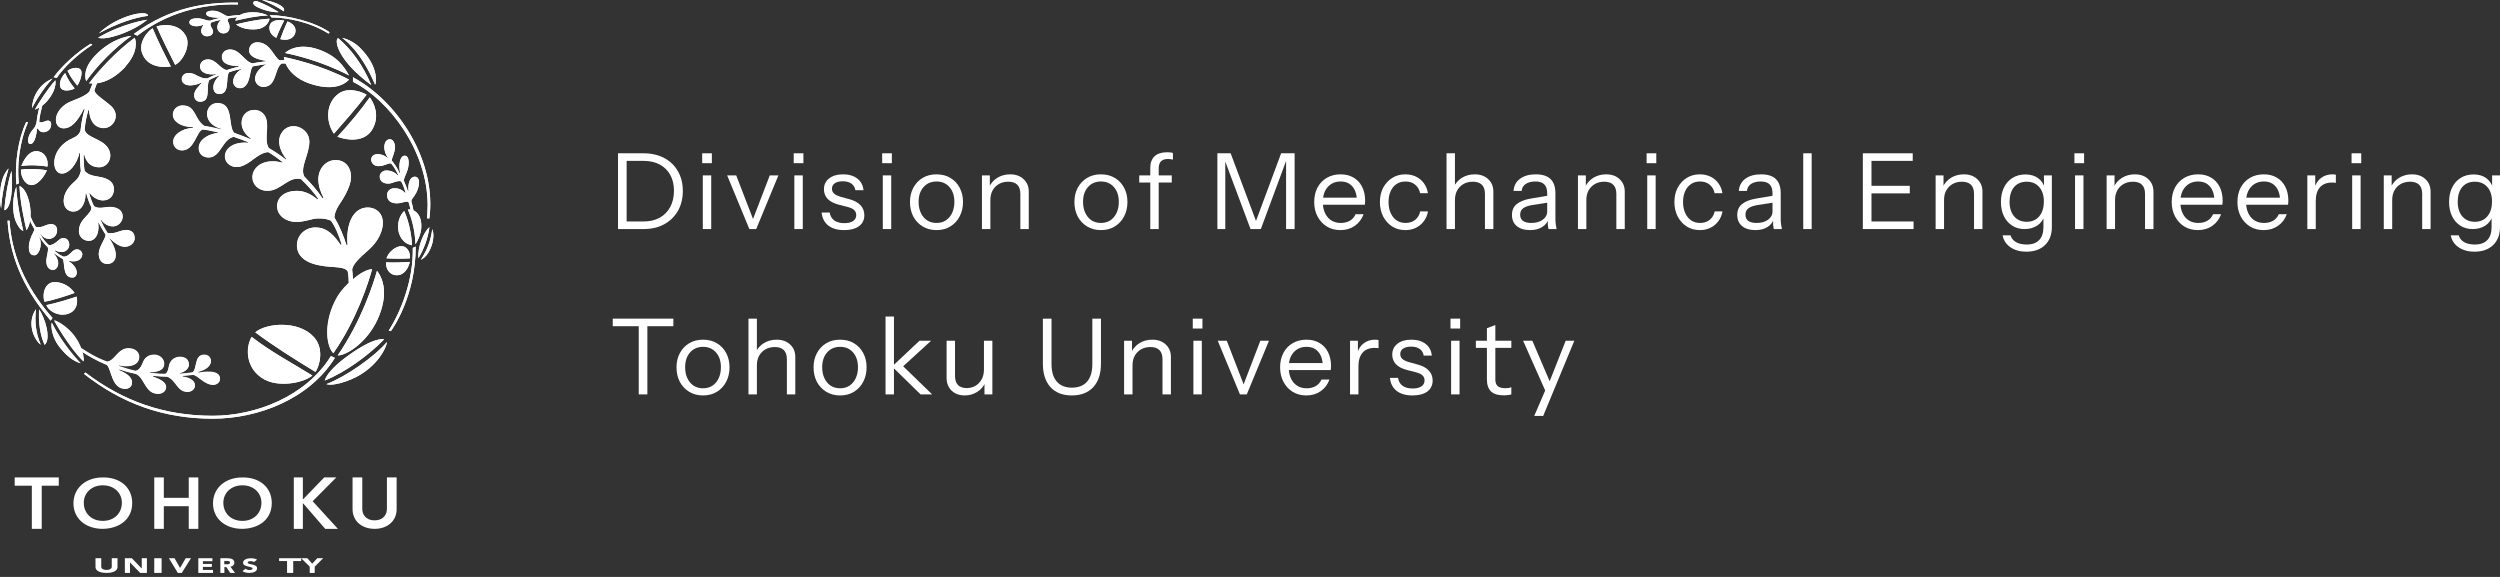 <svg width="312" height="72" viewBox="0 0 312 72" fill="none" xmlns="http://www.w3.org/2000/svg">
<rect x="0" y="0" width="312" height="72" fill="#333333" stroke="none"/>
<path d="M46.816 10.568C46.986 10.22 47.229 8.205 44.86 5.902C44.131 5.194 43.134 4.786 42.697 4.738C42.721 4.738 44.981 6.189 46.816 10.579M47.12 39.847C48.42 36.98 47.958 34.965 47.047 33.79C46.621 35.313 45.115 40.051 42.15 44.345C43.317 44.345 45.844 42.654 47.132 39.835L47.12 39.847ZM35.881 2.675C35.529 3.419 35.249 4.138 34.982 4.882C35.443 5.002 36.343 5.086 36.756 4.342C37.011 3.85 36.962 3.083 35.881 2.675ZM46.33 10.616C45.285 8.097 43.803 6.129 42.199 4.762C41.713 4.93 41.98 7.413 46.33 10.616ZM33.706 3.059C33.524 3.455 33.584 4.294 34.484 4.714C34.751 4.006 35.152 3.143 35.468 2.567C35.358 2.543 34.083 2.279 33.706 3.059ZM35.577 6.609C36.464 6.801 39.939 7.521 43.56 9.416C42.721 7.929 41.846 7.125 40.595 6.525C37.193 4.918 35.565 6.609 35.565 6.609H35.577ZM17.133 4.45C20.718 1.667 25.104 0.432 29.697 0.552V0.324C25.711 0.276 21.289 0.852 16.696 4.234L17.133 4.45ZM15.627 8.312C17.194 6.645 17.036 5.122 16.805 4.714C14.582 6.345 12.346 8.732 11.119 10.4C11.265 10.412 11.423 10.412 11.569 10.412C11.435 10.711 11.289 11.083 11.155 11.443C10.645 11.983 9.77 12.295 8.835 12.667C7.474 13.218 6.696 14.538 7.073 15.45C7.207 15.785 7.523 16.013 7.96 16.013C8.738 16.013 9.564 15.414 10.487 13.542L10.585 13.566C10.329 14.538 10.171 15.09 10.05 16.325C9.88 16.757 9.625 16.985 9.126 17.213C6.368 18.388 6.368 21.231 7.462 21.603C8.507 21.915 9.685 20.391 9.916 19.048H9.989C9.989 19.96 9.989 20.331 10.098 21.327C9.892 22.023 9.819 22.203 9.102 22.85C8.446 23.438 7.948 24.242 7.948 25.046C7.948 25.945 8.519 26.389 9.163 26.389C9.892 26.389 10.657 25.705 10.694 24.134L10.767 24.11C10.937 24.734 11.155 25.357 11.399 25.849C11.496 26.749 9.855 27.229 9.855 28.836C9.855 29.508 10.39 30.047 11.119 30.047C11.812 30.047 12.443 29.316 12.273 27.816L12.334 27.756C12.565 28.272 12.942 28.872 13.197 29.28C13.16 29.808 12.334 30.827 12.334 31.643C12.334 32.29 12.65 32.914 13.391 32.914C14.46 32.914 15.007 31.751 13.658 29.747L13.707 29.7C14.144 30.119 14.849 30.779 15.566 30.779C16.38 30.779 16.817 30.203 16.817 29.724C16.817 28.944 16.295 28.716 15.833 28.692C14.873 28.692 14.521 29.22 13.452 29.076C13.112 28.584 12.771 27.924 12.553 27.433L12.614 27.372C12.966 27.888 13.488 28.236 14.12 28.236C14.825 28.236 15.323 27.6 15.323 27.013C15.323 26.149 14.521 25.813 13.768 25.813C13.014 25.813 12.322 26.113 11.739 25.717C11.569 25.417 11.241 24.542 11.143 24.11L11.192 24.074C11.69 24.698 12.298 24.997 12.881 24.997C13.792 24.997 14.229 24.302 14.229 23.63C14.229 22.874 13.78 22.263 12.273 22.035C11.52 21.927 10.876 21.735 10.56 21.279C10.439 20.439 10.475 20.079 10.439 19.3H10.536C10.718 20.02 11.192 20.859 12.407 20.859C13.488 20.859 14.266 19.516 13.403 18.34C12.553 17.249 10.888 17.201 10.572 16.217C10.657 15.102 10.803 14.622 11.034 13.722H11.131C11.168 14.802 11.678 15.965 12.978 15.965C14.193 15.965 15.104 14.334 13.853 13.206C12.954 12.403 12.018 11.911 11.775 11.311C11.848 11.047 11.982 10.675 12.103 10.376C13.391 10.208 14.582 9.464 15.675 8.3L15.627 8.312ZM28.445 2.015C27.935 1.955 27.497 1.331 26.513 1.331C26.124 1.331 25.711 1.451 25.711 1.691C25.711 2.159 26.78 2.207 27.388 2.207L27.437 2.243C26.951 2.339 26.477 2.471 26.197 2.579C25.675 2.603 25.335 2.279 24.569 2.279C24.132 2.279 23.622 2.399 23.622 2.771C23.622 3.371 24.861 3.383 25.359 3.071L25.395 3.107C25.189 3.371 25.092 3.646 25.092 3.862C25.092 4.174 25.347 4.522 25.808 4.522C26.562 4.522 26.683 3.946 26.452 3.575C26.161 3.119 26.222 2.927 26.331 2.819C26.659 2.687 27.096 2.567 27.497 2.483L27.534 2.507C26.756 3.263 27.133 4.162 27.862 4.162C28.664 4.162 28.737 3.335 28.53 2.903C28.348 2.543 28.348 2.435 28.53 2.291C28.882 2.231 29.235 2.183 29.587 2.147C29.478 2.267 29.393 2.423 29.356 2.579C30.632 2.291 31.92 1.991 33.426 1.931C32.491 1.439 30.826 1.367 29.939 1.871C29.466 1.895 28.98 1.943 28.457 2.027L28.445 2.015ZM34.459 0.408C33.864 0.144 33.038 0 32.697 0C33.584 0.336 34.556 0.828 35.431 1.415C35.468 1.211 35.626 0.912 34.471 0.408H34.459ZM33.888 2.183C35.747 2.183 38.7 2.735 40.996 4.198L41.142 4.03C39.283 2.723 35.881 1.895 33.657 1.895L33.9 2.183H33.888ZM32.163 0.912C33.329 1.463 34.411 1.547 34.8 1.523C34.022 1.02 33.099 0.528 32.005 0.12C31.47 0.12 31.422 0.564 32.163 0.912ZM48.189 32.734C48.128 33.598 48.687 34.342 49.513 34.342C50.473 34.342 50.947 33.454 51.153 32.686C50.218 32.734 49.149 32.794 48.189 32.734ZM39.161 42.054C37.278 39.955 33.232 40.291 31.859 41.467C34.18 43.206 36.719 44.801 39.368 46.408C39.805 45.809 40.546 43.566 39.161 42.054ZM46.5 16.085C47.423 14.418 46.67 12.859 46.148 12.151C44.957 13.842 43.535 15.521 42.102 17.069C44.021 17.741 45.747 17.465 46.5 16.085ZM41.591 44.081C44.592 39.775 46.002 35.145 46.439 33.598C45.832 33.598 44.92 34.102 44.058 34.845C44.021 34.389 43.997 34.042 43.948 33.598C44.094 32.938 44.763 32.266 46.038 31.151C47.29 30.035 47.776 28.764 47.776 27.804C47.776 26.617 46.937 25.897 45.905 25.897C44.094 25.897 43.147 27.9 43.377 30.563L43.256 30.611C42.867 29.388 42.369 28.212 41.737 27.133C41.786 26.629 41.919 26.221 42.296 25.609C42.563 25.201 43.815 23.45 43.815 22.047C43.815 20.967 43.147 19.984 41.895 19.984C40.729 19.984 39.66 21.015 39.745 22.599C39.781 23.138 39.939 23.822 40.389 24.662L40.267 24.758C39.465 23.582 38.821 22.91 37.971 22.011C37.424 20.859 38.615 19.3 38.615 17.669C38.615 15.833 36.027 14.922 35.079 16.721C34.556 17.704 35.018 18.964 35.759 19.84L35.699 19.924C34.97 19.348 34.277 18.892 33.548 18.46C32.953 17.465 33.597 15.941 33.22 14.778C32.977 14.046 32.357 13.71 31.738 13.71C30.948 13.71 30.17 14.274 30.17 15.329C30.17 16.133 30.717 16.877 31.312 17.237L31.276 17.357C30.669 17.105 29.794 16.757 29.235 16.565C28.433 15.701 29.235 12.847 27.157 12.847C26.428 12.847 25.869 13.41 25.869 14.19C25.869 15.15 26.695 15.809 27.667 16.061L27.643 16.157C27.327 16.049 25.821 15.725 25.505 15.701C24.229 14.838 24.484 13.146 22.795 13.146C22.127 13.146 21.605 13.638 21.605 14.298C21.605 15.042 22.479 15.833 24.108 15.833V15.941C22.625 16.037 21.641 16.853 21.641 17.657C21.641 18.316 22.163 18.748 22.735 18.748C24.302 18.748 24.496 16.445 25.298 16.145C25.675 16.145 26.671 16.361 27.254 16.505C27.254 16.505 27.23 16.577 27.23 16.589C26.209 16.649 24.824 17.345 24.824 18.472C24.824 19.216 25.383 19.648 26.064 19.648C27.57 19.648 27.74 17.381 29.198 17.069C29.575 17.189 30.596 17.561 30.997 17.729L30.948 17.825C29.624 17.645 28.117 18.268 28.117 19.516C28.117 20.439 29.077 21.063 30.061 20.775C31.373 20.403 32.102 19.144 33.463 18.976C33.925 19.168 34.982 19.984 35.298 20.235L35.249 20.319C34.459 20.056 33.099 19.984 32.224 20.727C30.802 21.927 31.726 24.05 33.706 23.798C35.188 23.618 36.124 21.963 37.606 22.371C38.42 23.15 39.137 23.954 39.745 24.818L39.635 24.89C38.773 24.182 37.983 23.822 37.035 23.822C35.662 23.822 34.617 24.554 34.617 25.729C34.617 26.905 35.723 27.684 36.95 27.696C38.068 27.696 38.918 27.3 39.55 27.265C40.328 27.229 40.874 27.325 41.336 27.54C41.846 28.176 42.43 29.628 42.673 30.527L42.539 30.575C41.761 29.472 40.935 28.392 39.38 28.392C38.165 28.392 37.084 29.328 37.084 30.611C37.084 33.106 40.522 33.25 41.749 33.334C42.503 33.394 43.171 33.454 43.426 33.886C43.523 34.389 43.547 34.845 43.547 35.313C42.758 36.093 42.26 36.705 41.761 37.736C40.425 40.471 40.753 43.242 41.628 44.093L41.591 44.081ZM50.121 30.719C49.307 30.719 48.492 31.487 48.225 32.23C49.124 32.29 50.352 32.29 51.166 32.23C51.214 31.259 50.643 30.719 50.121 30.719ZM50.437 26.329C49.853 26.953 49.683 27.648 49.683 28.308C49.683 29.364 50.291 30.395 51.421 30.599C51.348 28.908 50.874 27.204 50.437 26.317V26.329ZM7.826 39.26C8.92 39.26 9.868 38.492 9.552 37.004C8.896 37.244 6.879 37.868 5.773 38.072C6.077 38.78 6.988 39.26 7.826 39.26ZM52.587 28.2C52.587 27.181 52.174 26.509 51.603 26.257C51.53 25.861 51.457 25.525 51.336 25.105C51.336 24.925 51.542 24.698 51.7 24.47C52.441 23.438 52.526 22.059 51.785 22.059C51.117 22.059 50.898 23.03 50.995 23.858L50.923 23.906C50.777 23.39 50.51 22.85 50.388 22.515C50.449 22.227 50.497 22.131 50.716 21.615C51.166 20.595 51.117 19.432 50.51 19.432C49.902 19.432 49.72 20.667 49.951 21.567L49.89 21.615C49.574 20.895 49.112 20.308 48.906 20.044C48.845 19.816 49.307 19.036 49.307 18.376C49.307 17.98 49.124 17.381 48.663 17.381C47.97 17.381 47.654 18.556 48.407 19.672L48.347 19.72C48.031 19.372 47.448 19.24 47.168 19.24C46.597 19.24 46.342 19.576 46.342 19.924C46.342 20.319 46.67 20.739 47.229 20.739C48.031 20.739 48.395 20.319 48.833 20.403C49.221 20.859 49.525 21.423 49.72 21.855L49.659 21.903C49.234 21.411 48.663 21.279 48.237 21.279C47.764 21.279 47.411 21.675 47.411 22.023C47.411 22.898 48.359 23.054 49.003 22.814C49.392 22.659 49.865 22.515 50.096 22.659C50.303 23.03 50.437 23.414 50.643 24.038L50.57 24.086C50.157 23.63 49.708 23.486 49.246 23.486C48.711 23.486 48.322 23.846 48.322 24.326C48.322 25.321 49.234 25.465 50.011 25.321C50.339 25.261 50.728 25.069 50.983 25.189C51.081 25.501 51.093 25.489 51.239 26.137C51.129 26.125 51.02 26.125 50.91 26.137C51.348 27.085 51.809 28.68 51.858 30.479C52.271 29.819 52.587 29.04 52.587 28.212V28.2ZM33.062 47.38C34.714 48.268 37.655 47.896 38.979 46.864C36.415 45.281 33.73 43.853 31.398 42.042C30.608 43.362 30.583 46.061 33.05 47.392L33.062 47.38ZM32.041 3.646C33.208 3.539 33.669 2.591 33.621 2.339C31.993 2.447 30.681 2.759 29.466 3.047C29.988 3.455 30.863 3.766 32.054 3.646H32.041ZM42.284 11.671C40.692 12.787 40.595 15.114 41.676 16.673C43.013 15.15 44.41 13.578 45.747 11.815C45.467 11.611 43.62 10.736 42.284 11.659V11.671ZM24.776 9.536C24.314 9.272 23.998 9.104 23.536 9.104C23.038 9.104 22.674 9.428 22.674 9.884C22.674 10.316 23.075 10.652 23.743 10.652C24.168 10.652 24.812 10.496 25.128 10.292L25.177 10.34C24.751 10.807 24.229 11.287 24.229 11.887C24.229 12.487 24.666 12.691 24.958 12.691C26.404 12.691 25.638 10.796 26.112 9.992C26.343 9.824 27.096 9.512 27.339 9.416L27.376 9.464C26.878 9.896 26.622 10.424 26.622 10.891C26.622 11.443 26.951 11.731 27.339 11.731C28.749 11.731 28.105 9.704 28.579 9.02C29.138 8.816 29.66 8.696 30.085 8.6L30.11 8.648C29.296 9.116 29.089 9.824 29.089 10.16C29.089 10.652 29.441 10.999 29.927 10.999C30.741 10.999 31.033 10.112 31.179 9.344C31.3 8.732 31.373 8.456 31.531 8.277C31.932 8.217 32.649 8.073 33.123 8.013L33.147 8.073C32.552 8.36 31.823 9.044 31.823 9.836C31.823 10.34 32.248 10.843 32.843 10.843C34.556 10.843 34.204 8.552 35.14 7.917H35.626C36.014 8.828 36.938 9.86 38.663 10.436C40.959 11.203 42.624 10.903 43.547 9.932C40.085 8.121 36.282 7.293 35.419 7.113C35.431 7.233 35.456 7.377 35.492 7.509C35.298 7.509 35.115 7.509 34.909 7.533C34.216 7.281 33.779 5.278 32.09 5.278C31.568 5.278 31.082 5.674 31.082 6.273C31.082 7.101 32.114 7.413 33.135 7.581L33.159 7.665C32.552 7.713 32.029 7.821 31.483 7.905C30.511 7.713 29.952 6.165 28.688 6.177C28.166 6.177 27.68 6.513 27.68 7.089C27.68 8.109 28.931 8.229 29.782 8.265L29.806 8.325C29.259 8.444 28.797 8.588 28.275 8.756C27.461 8.636 26.963 7.425 25.918 7.425C25.383 7.425 24.958 7.785 24.958 8.289C24.958 9.116 25.954 9.404 26.914 9.248L26.951 9.296C26.452 9.488 26.112 9.656 25.906 9.776C25.505 9.86 25.079 9.704 24.751 9.524L24.776 9.536ZM23.136 4.366C22.03 2.531 19.539 3.287 19.539 3.287C20.28 4.942 21.07 6.513 21.86 8.085C22.82 7.629 23.925 5.59 23.136 4.354V4.366ZM17.716 6.561C18.251 8.265 20.098 8.504 21.325 8.3C20.535 6.753 19.758 5.23 19.053 3.527C18.348 3.982 17.316 5.266 17.716 6.561ZM52.223 32.218C52.867 31.163 53.413 29.724 53.596 28.344C52.879 28.92 52.077 30.851 52.223 32.218ZM7.401 43.278C8.312 44.429 9.09 45.029 10.062 45.341C10.062 45.341 7.826 43.074 6.453 40.255C6.308 40.855 6.539 42.186 7.401 43.278ZM13.33 45.521C13.926 46.037 13.914 48.508 15.615 48.508C16.137 48.508 16.477 48.208 16.477 47.716C16.477 47.14 15.991 46.648 14.837 46.169L14.898 46.073C15.53 46.264 16.161 46.504 16.89 46.612C18.057 46.984 18.057 49.119 19.733 49.119C20.45 49.119 20.742 48.639 20.742 48.304C20.742 47.692 20.013 47.32 19.102 46.984V46.876C19.697 46.924 20.305 46.984 20.888 46.984C21.981 47.392 22.115 48.879 23.415 48.879C24.022 48.879 24.338 48.436 24.338 48.1C24.338 47.488 23.682 47.092 22.783 46.984V46.876C23.318 46.852 23.658 46.792 24.083 46.744C24.691 46.768 25.493 47.992 26.622 47.992C27.06 47.992 27.461 47.668 27.461 47.26C27.461 46.037 25.31 46.397 24.788 46.492L24.739 46.361C25.468 46.193 26.331 45.761 26.331 45.041C26.331 44.621 26.027 44.249 25.493 44.249C24.217 44.249 24.666 45.977 24.035 46.456C23.512 46.54 22.905 46.6 22.467 46.624V46.516C23.123 46.373 23.585 45.953 23.585 45.509C23.585 44.957 23.269 44.513 22.431 44.513C21.811 44.537 21.24 44.909 21.106 45.653C21.034 46.085 20.924 46.54 20.608 46.648C19.94 46.648 19.357 46.576 18.713 46.516V46.408C19.964 46.408 20.511 46.025 20.511 45.401C20.511 44.777 19.964 44.249 19.247 44.249C18.567 44.249 18.081 44.597 17.875 45.173C17.51 46.133 17.121 46.228 16.915 46.264C16.331 46.145 15.311 45.833 14.825 45.653L14.886 45.557C16.101 45.845 17.389 45.629 17.389 44.513C17.389 44.022 16.963 43.446 16.028 43.446C14.703 43.446 14.327 45.053 13.355 45.113C11.909 44.585 10.852 43.889 10.135 43.422C9.928 42.894 9.625 42.306 9.187 41.766C8.543 40.963 7.559 40.219 6.769 39.943C6.769 39.943 8.616 43.29 10.451 45.077C10.487 44.825 10.451 44.393 10.293 43.889C11.095 44.405 12.079 44.993 13.355 45.521H13.33ZM6.769 35.205C5.822 35.205 5.202 36.297 5.53 37.64C6.563 37.484 8.47 36.861 9.309 36.549C8.64 35.577 7.571 35.169 6.782 35.205H6.769ZM1.436 21.327C0.974 22.683 0.634 24.758 0.536 26.233C1.46 26.029 1.606 23.162 1.436 21.327ZM4.485 38.576C3.282 40.327 4.266 42.414 5.081 43.014C4.449 41.514 4.315 40.111 4.485 38.576ZM5.554 43.038C6.417 42.294 5.603 39.643 4.874 38.612C4.789 40.219 4.959 41.694 5.554 43.038ZM44.046 10.208C48.517 12.451 53.365 18.784 53.365 25.609C53.365 26.233 53.316 26.929 53.292 27.241H53.583C54.483 20.2 49.829 12.763 44.046 9.632V10.196V10.208ZM53.948 28.608C53.741 30.071 53.328 31.151 52.526 32.41C52.818 32.29 53.438 31.895 53.863 30.659C54.167 29.784 54.118 28.956 53.948 28.608ZM0.135 26.017C0.245 24.35 0.561 22.766 1.071 21.015C-0.168 22.275 -0.095 25.009 0.135 26.017ZM40.729 47.932C41.251 48.1 42.162 47.932 43.098 47.62C46.937 46.337 48.286 43.29 48.286 42.69C46.779 44.501 43.122 47.056 40.729 47.944V47.932ZM47.934 42.342C47.934 42.342 46.767 41.886 43.049 44.669C41.482 45.845 40.692 46.888 40.522 47.488C43.074 46.48 46.014 44.333 47.934 42.354V42.342ZM48.505 41.251L48.784 41.311C48.966 41.059 51.882 37.004 51.882 30.767L51.518 30.935C51.603 34.917 50.06 38.84 48.517 41.251H48.505ZM41.3 44.429C38.165 49.491 31.871 51.89 26.55 51.89C20.535 51.89 15.384 50.091 10.657 46.492L10.487 46.66C15.262 50.403 20.45 52.25 26.562 52.25C32.26 52.25 38.627 49.767 41.786 44.669L41.312 44.441L41.3 44.429ZM1.18 27.54H0.937C1.278 32.866 3.55 36.705 6.32 40.015L6.551 39.679C3.89 36.621 1.521 32.698 1.193 27.54H1.18ZM10.171 9.092C10.171 8.528 9.685 8.468 9.467 8.468C9.09 8.468 8.653 8.636 8.422 8.84C8.774 9.548 9.199 10.148 9.637 10.675C9.977 10.196 10.171 9.524 10.171 9.08V9.092ZM12.334 4.162C14.691 2.867 16.902 2.171 18.47 1.979C18.47 1.14 14.606 1.955 12.334 4.162ZM7.474 10.556C7.474 11.683 9.102 11.227 9.309 11.023C8.871 10.484 8.434 9.908 8.13 9.116C7.754 9.488 7.474 10.04 7.474 10.556ZM10.281 31.811C10.281 31.439 10.013 31.127 9.625 31.115C9.442 31.115 9.248 31.187 9.029 31.379C8.653 31.751 8.397 32.026 7.924 32.026C7.462 31.823 7.195 31.619 6.794 31.307L6.83 31.223C7.899 31.799 8.64 31.211 8.64 30.527C8.64 29.843 7.948 29.376 7.304 29.987C6.854 30.407 6.393 30.647 6.077 30.587C5.712 30.263 5.299 29.771 5.02 29.232L5.044 29.184C5.785 30.287 7.122 29.808 7.122 28.74C7.122 28.164 6.672 27.684 5.567 28.176C5.117 28.38 4.68 28.416 4.449 28.296C4.315 28.116 3.963 27.48 3.805 27.025C3.89 25.477 3.307 23.546 2.42 23.222C2.529 25.441 3.076 27.732 3.294 28.74C3.501 28.464 3.647 28.068 3.744 27.588C3.926 27.984 4.169 28.404 4.279 28.596C4.279 28.884 3.963 29.244 3.768 29.879C3.513 30.623 3.428 31.871 4.279 31.871C4.85 31.871 5.36 30.575 4.886 29.628L4.91 29.568C5.202 30.071 5.688 30.611 5.955 30.875C6.101 31.247 5.773 32.014 5.773 32.614C5.773 33.178 6.04 33.694 6.599 33.694C7.207 33.694 7.632 32.698 6.733 31.691L6.757 31.619C7.061 31.871 7.377 32.062 7.814 32.326C8.021 32.674 7.924 33.226 8.106 33.874C8.3 34.533 8.701 34.653 9.017 34.653C9.382 34.653 9.576 34.33 9.576 34.042C9.576 33.418 8.969 32.83 8.543 32.614L8.568 32.542C9.758 32.878 10.244 32.206 10.244 31.847L10.281 31.811ZM3.841 23.09C4.74 23.174 5.554 21.939 5.846 21.255C5.554 21.195 3.902 20.967 2.614 21.171C2.565 21.891 3.027 23.006 3.841 23.09ZM18.385 2.459C18.385 2.459 15.384 2.855 12.249 4.702C13.087 5.086 16.38 4.102 18.385 2.459ZM10.755 10.124C11.994 8.325 14.302 5.949 16.404 4.474C15.845 4.534 13.962 4.846 12.006 6.801C10.39 8.432 10.585 9.668 10.767 10.124H10.755ZM2.359 22.862C2.104 20.835 2.383 17.825 3.489 15.27L3.27 15.222C2.262 17.345 1.824 20.271 2.031 23.03L2.359 22.874V22.862ZM5.919 20.787C6.028 20.091 5.773 19.012 4.643 18.868C3.598 18.784 2.954 19.96 2.663 20.727C3.708 20.523 5.275 20.667 5.919 20.787ZM2.906 28.8C2.663 27.804 2.14 25.621 2.031 23.306C1.666 24.242 1.375 26.317 2.031 27.756C2.359 28.44 2.663 28.74 2.918 28.788L2.906 28.8ZM3.78 17.956C4.352 18.016 4.57 16.625 4.619 16.085L4.752 16.013C4.995 16.745 5.98 16.577 6.271 16.001C6.539 15.414 6.368 14.778 5.518 15.174C5.336 15.27 4.995 15.329 4.898 15.186C4.898 14.778 5.117 13.77 5.275 13.182C5.53 12.991 5.81 12.727 6.077 12.367C6.867 11.359 6.988 10.508 6.915 10.016C6.028 10.963 4.655 13.075 4.364 13.674C4.437 13.638 4.643 13.566 4.898 13.422C4.74 14.034 4.595 14.79 4.57 15.246C4.449 15.665 4.4 15.857 4.133 16.133C3.428 16.889 3.331 17.944 3.78 17.968V17.956ZM11.532 5.578L11.313 5.458C9.734 6.393 7.754 8.157 6.684 9.632L7.085 9.704C7.887 8.48 9.661 6.753 11.532 5.566V5.578ZM6.551 9.812C5.445 10.915 4.23 12.931 4.011 13.494C4.011 12.691 4.303 11.719 5.056 10.855C5.712 10.136 6.296 9.932 6.551 9.8" fill="white"/>
<path d="M46.818 10.575C46.989 10.226 47.22 8.208 44.859 5.9C44.129 5.191 43.132 4.783 42.694 4.735C42.718 4.735 44.981 6.189 46.818 10.575ZM47.122 39.861C48.424 36.988 47.962 34.969 47.049 33.804C46.623 35.33 45.115 40.065 42.146 44.367C43.314 44.367 45.845 42.684 47.122 39.861ZM35.881 2.668C35.528 3.413 35.248 4.134 34.98 4.879C35.443 4.999 36.343 5.083 36.757 4.338C37.012 3.845 36.963 3.076 35.881 2.668ZM46.331 10.611C45.285 8.087 43.813 6.129 42.207 4.759C41.721 4.927 41.988 7.415 46.331 10.611ZM33.703 3.064C33.52 3.461 33.581 4.302 34.481 4.723C34.749 4.014 35.151 3.148 35.467 2.572C35.357 2.548 34.08 2.283 33.691 3.064H33.703ZM35.589 6.609C36.465 6.802 39.944 7.523 43.582 9.421C42.742 7.931 41.867 7.126 40.613 6.525C37.207 4.915 35.589 6.609 35.589 6.609ZM17.144 4.458C20.733 1.67 25.113 0.445 29.7 0.565V0.336C25.709 0.288 21.305 0.865 16.706 4.242L17.144 4.458ZM15.623 8.316C17.193 6.645 17.035 5.131 16.804 4.723C14.577 6.345 12.339 8.748 11.122 10.407C11.28 10.407 11.426 10.419 11.572 10.407C11.438 10.707 11.292 11.08 11.158 11.44C10.647 11.981 9.771 12.281 8.835 12.666C7.472 13.219 6.693 14.541 7.071 15.454C7.204 15.79 7.521 16.019 7.959 16.019C8.737 16.019 9.565 15.418 10.477 13.555L10.574 13.579C10.319 14.553 10.161 15.105 10.039 16.343C9.869 16.776 9.613 17.004 9.114 17.232C6.353 18.41 6.353 21.246 7.448 21.631C8.494 21.943 9.662 20.417 9.905 19.071H9.978C9.978 19.984 9.978 20.357 10.088 21.342C9.881 22.051 9.82 22.22 9.09 22.868C8.433 23.457 7.946 24.262 7.946 25.067C7.946 25.969 8.518 26.413 9.163 26.413C9.893 26.413 10.66 25.728 10.684 24.154L10.757 24.13C10.927 24.755 11.146 25.38 11.39 25.873C11.499 26.774 9.844 27.255 9.844 28.853C9.844 29.538 10.38 30.067 11.11 30.067C11.791 30.067 12.436 29.334 12.253 27.843L12.314 27.783C12.545 28.3 12.923 28.901 13.178 29.309C13.142 29.838 12.314 30.86 12.314 31.677C12.314 32.326 12.631 32.951 13.373 32.951C14.443 32.951 14.991 31.785 13.64 29.778L13.677 29.742C14.115 30.163 14.82 30.812 15.538 30.812C16.354 30.812 16.791 30.235 16.791 29.754C16.791 28.973 16.268 28.745 15.806 28.721C14.845 28.721 14.492 29.249 13.421 29.105C13.081 28.613 12.74 27.952 12.521 27.459L12.582 27.399C12.935 27.916 13.458 28.264 14.091 28.264C14.796 28.264 15.295 27.615 15.295 27.05C15.295 26.185 14.492 25.849 13.738 25.849C12.983 25.849 12.302 26.149 11.718 25.741C11.548 25.44 11.219 24.575 11.122 24.13L11.171 24.094C11.669 24.719 12.278 25.019 12.85 25.019C13.762 25.019 14.2 24.323 14.2 23.649C14.2 22.892 13.75 22.28 12.241 22.063C11.487 21.955 10.842 21.763 10.538 21.306C10.416 20.465 10.453 20.116 10.416 19.335H10.514C10.696 20.056 11.158 20.886 12.387 20.886C13.47 20.886 14.249 19.54 13.385 18.362C12.533 17.268 10.866 17.22 10.55 16.235C10.635 15.117 10.781 14.637 11.012 13.748L11.11 13.771C11.146 14.841 11.657 15.995 12.959 15.995C14.176 15.995 15.088 14.36 13.835 13.243C12.935 12.438 11.998 11.945 11.767 11.344C11.84 11.068 11.974 10.695 12.095 10.407C13.385 10.239 14.565 9.493 15.66 8.34L15.623 8.316ZM28.459 2.019C27.948 1.959 27.51 1.334 26.537 1.334C26.147 1.334 25.746 1.454 25.746 1.694C25.746 2.175 26.817 2.211 27.425 2.211L27.474 2.247C26.987 2.343 26.512 2.476 26.233 2.584C25.709 2.596 25.369 2.283 24.602 2.283C24.164 2.283 23.653 2.403 23.653 2.776C23.653 3.377 24.894 3.389 25.381 3.076L25.43 3.112C25.223 3.377 25.125 3.641 25.125 3.869C25.125 4.182 25.381 4.53 25.843 4.53C26.598 4.53 26.719 3.954 26.488 3.581C26.196 3.124 26.257 2.932 26.366 2.812C26.695 2.68 27.133 2.56 27.534 2.488L27.571 2.512C26.804 3.257 27.182 4.17 27.899 4.17C28.702 4.17 28.775 3.341 28.556 2.908C28.374 2.548 28.374 2.439 28.556 2.283C28.909 2.223 29.262 2.175 29.615 2.139C29.505 2.271 29.42 2.415 29.384 2.584C30.661 2.295 31.939 1.983 33.447 1.935C32.511 1.442 30.844 1.37 29.956 1.875C29.481 1.911 28.994 1.947 28.471 2.031L28.459 2.019ZM34.469 0.409C33.873 0.144 33.046 0 32.705 0C33.593 0.336 34.554 0.829 35.43 1.418C35.467 1.214 35.625 0.913 34.469 0.409ZM33.898 2.175C35.759 2.175 38.715 2.728 41.003 4.194L41.136 4.026C39.275 2.716 35.881 1.887 33.654 1.887L33.898 2.175ZM32.158 0.913C33.326 1.466 34.408 1.55 34.786 1.526C34.007 1.021 33.094 0.541 32 0.12C31.464 0.12 31.416 0.565 32.158 0.913ZM48.181 32.746C48.12 33.612 48.68 34.357 49.507 34.357C50.468 34.357 50.943 33.479 51.149 32.698C50.213 32.746 49.154 32.806 48.193 32.746H48.181ZM39.166 42.072C37.28 39.969 33.24 40.305 31.866 41.483C34.189 43.225 36.732 44.812 39.372 46.422C39.81 45.821 40.553 43.574 39.166 42.06V42.072ZM46.502 16.091C47.426 14.42 46.672 12.858 46.149 12.149C44.957 13.844 43.533 15.526 42.11 17.064C44.032 17.737 45.748 17.461 46.502 16.079V16.091ZM41.599 44.09C44.592 39.788 46.003 35.15 46.441 33.6C45.833 33.6 44.92 34.104 44.056 34.849C44.02 34.405 43.996 34.044 43.947 33.6C44.093 32.939 44.762 32.266 46.04 31.148C47.293 30.03 47.779 28.769 47.779 27.795C47.779 26.618 46.94 25.897 45.906 25.897C44.093 25.897 43.144 27.904 43.375 30.559L43.241 30.607C42.852 29.382 42.365 28.204 41.721 27.122C41.769 26.618 41.903 26.209 42.28 25.608C42.548 25.2 43.801 23.445 43.801 22.039C43.801 20.958 43.132 19.972 41.879 19.972C40.711 19.972 39.64 21.006 39.725 22.592C39.762 23.133 39.92 23.818 40.358 24.659L40.248 24.767C39.445 23.589 38.8 22.904 37.949 22.015C37.401 20.861 38.594 19.311 38.594 17.677C38.594 15.838 36.002 14.925 35.053 16.728C34.53 17.713 34.992 18.975 35.735 19.852L35.674 19.936C34.944 19.359 34.25 18.915 33.52 18.482C32.924 17.485 33.581 15.959 33.192 14.805C32.949 14.084 32.328 13.736 31.707 13.736C30.917 13.736 30.138 14.288 30.138 15.358C30.138 16.163 30.686 16.896 31.282 17.268L31.245 17.389C30.637 17.136 29.761 16.788 29.201 16.596C28.41 15.73 29.201 12.882 27.121 12.882C26.391 12.882 25.831 13.435 25.831 14.228C25.831 15.19 26.658 15.85 27.632 16.103L27.607 16.199C27.291 16.091 25.782 15.766 25.466 15.742C24.189 14.877 24.444 13.183 22.753 13.183C22.084 13.183 21.561 13.675 21.561 14.336C21.561 15.081 22.437 15.874 24.067 15.863V15.971C22.583 16.067 21.597 16.884 21.597 17.689C21.597 18.35 22.12 18.783 22.692 18.783C24.262 18.783 24.456 16.487 25.259 16.175C25.637 16.175 26.634 16.391 27.206 16.535L27.182 16.608C26.16 16.668 24.785 17.365 24.785 18.482C24.785 19.227 25.345 19.66 26.014 19.66C27.51 19.66 27.693 17.389 29.14 17.076C29.517 17.196 30.54 17.569 30.941 17.737L30.892 17.833C29.566 17.653 28.058 18.278 28.058 19.516C28.058 20.441 29.019 21.066 30.004 20.777C31.318 20.405 32.048 19.143 33.411 18.975C33.873 19.167 34.944 19.984 35.248 20.225L35.199 20.309C34.408 20.044 33.046 19.972 32.17 20.717C30.746 21.919 31.671 24.034 33.654 23.782C35.138 23.601 36.075 21.943 37.56 22.352C38.375 23.133 39.093 23.938 39.701 24.803L39.591 24.887C38.727 24.178 37.949 23.818 36.988 23.818C35.613 23.818 34.567 24.551 34.567 25.728C34.567 26.906 35.674 27.687 36.903 27.699C38.022 27.699 38.873 27.303 39.506 27.267C40.285 27.231 40.832 27.327 41.282 27.543C41.794 28.18 42.377 29.634 42.621 30.523L42.487 30.571C41.708 29.466 40.881 28.384 39.336 28.384C38.119 28.384 37.049 29.309 37.049 30.595C37.049 33.095 40.48 33.239 41.708 33.323C42.463 33.383 43.132 33.443 43.387 33.876C43.485 34.381 43.509 34.837 43.509 35.294C42.718 36.075 42.219 36.676 41.721 37.709C40.394 40.449 40.711 43.213 41.587 44.066L41.599 44.09ZM50.127 30.727C49.312 30.727 48.497 31.497 48.23 32.242C49.13 32.302 50.359 32.302 51.174 32.242C51.222 31.268 50.651 30.727 50.127 30.727ZM50.432 26.341C49.848 26.966 49.677 27.663 49.677 28.324C49.677 29.382 50.286 30.415 51.417 30.619C51.344 28.937 50.87 27.231 50.432 26.341ZM7.837 39.272C8.932 39.272 9.881 38.515 9.565 37.024C8.92 37.265 6.888 37.89 5.793 38.094C6.097 38.815 7.01 39.284 7.837 39.284V39.272ZM52.585 28.204C52.585 27.183 52.171 26.509 51.6 26.257C51.527 25.861 51.454 25.524 51.32 25.104C51.32 24.923 51.527 24.695 51.685 24.467C52.427 23.433 52.512 22.051 51.77 22.051C51.101 22.051 50.882 23.013 50.979 23.854L50.906 23.902C50.76 23.385 50.492 22.844 50.371 22.508C50.432 22.22 50.48 22.123 50.699 21.607C51.149 20.585 51.101 19.431 50.492 19.431C49.884 19.431 49.702 20.669 49.933 21.571L49.872 21.619C49.556 20.898 49.093 20.309 48.886 20.044C48.826 19.816 49.288 19.035 49.288 18.374C49.288 17.977 49.105 17.377 48.643 17.377C47.95 17.377 47.633 18.554 48.388 19.66L48.327 19.708C48.011 19.359 47.439 19.227 47.147 19.227C46.575 19.227 46.319 19.564 46.319 19.912C46.319 20.309 46.648 20.729 47.195 20.729C48.011 20.729 48.363 20.309 48.801 20.393C49.191 20.837 49.495 21.414 49.69 21.847L49.617 21.895C49.191 21.402 48.619 21.27 48.205 21.27C47.718 21.27 47.378 21.667 47.378 22.015C47.378 22.892 48.327 23.049 48.972 22.808C49.361 22.652 49.836 22.496 50.067 22.652C50.273 23.025 50.407 23.409 50.614 24.034L50.541 24.082C50.127 23.625 49.69 23.493 49.227 23.493C48.692 23.493 48.303 23.842 48.303 24.334C48.303 25.32 49.215 25.476 49.994 25.332C50.322 25.272 50.712 25.079 50.967 25.212C51.064 25.524 51.089 25.512 51.222 26.161C51.113 26.149 51.003 26.137 50.894 26.161C51.32 27.11 51.794 28.709 51.843 30.499C52.244 29.838 52.573 29.057 52.573 28.228L52.585 28.204ZM33.07 47.395C34.725 48.284 37.657 47.912 38.995 46.878C36.44 45.304 33.739 43.862 31.416 42.048C30.637 43.369 30.6 46.073 33.07 47.395ZM32.048 3.641C33.204 3.533 33.666 2.584 33.618 2.331C31.987 2.439 30.673 2.752 29.457 3.04C29.98 3.449 30.856 3.761 32.048 3.641ZM42.28 11.681C40.686 12.798 40.589 15.117 41.672 16.692C43.01 15.165 44.409 13.591 45.748 11.837C45.468 11.633 43.618 10.755 42.28 11.681ZM24.785 9.542C24.323 9.277 24.006 9.109 23.544 9.109C23.045 9.109 22.692 9.433 22.692 9.89C22.692 10.323 23.081 10.659 23.751 10.659C24.177 10.659 24.821 10.503 25.138 10.299L25.186 10.347C24.761 10.815 24.237 11.296 24.237 11.897C24.237 12.498 24.675 12.702 24.967 12.702C26.415 12.702 25.649 10.803 26.123 9.998C26.354 9.83 27.109 9.517 27.352 9.421L27.388 9.469C26.89 9.902 26.634 10.431 26.634 10.899C26.634 11.452 26.975 11.741 27.352 11.741C28.763 11.741 28.118 9.71 28.593 9.025C29.153 8.82 29.663 8.7 30.102 8.604L30.126 8.652C29.311 9.121 29.116 9.83 29.116 10.166C29.116 10.659 29.469 11.008 29.956 11.008C30.771 11.008 31.063 10.13 31.209 9.349C31.33 8.736 31.403 8.46 31.561 8.28C31.963 8.22 32.681 8.075 33.155 8.015L33.18 8.075C32.584 8.364 31.854 9.049 31.854 9.842C31.854 10.347 32.267 10.851 32.876 10.851C34.579 10.851 34.238 8.556 35.163 7.919H35.662C36.051 8.82 36.976 9.866 38.691 10.443C40.99 11.212 42.657 10.912 43.57 9.938C40.114 8.124 36.306 7.294 35.443 7.114C35.443 7.234 35.479 7.378 35.516 7.511C35.321 7.511 35.138 7.511 34.932 7.535C34.238 7.282 33.8 5.275 32.109 5.275C31.586 5.275 31.099 5.672 31.099 6.273C31.099 7.102 32.133 7.415 33.155 7.583L33.18 7.667C32.571 7.715 32.06 7.823 31.501 7.907C30.527 7.715 29.968 6.165 28.715 6.177C28.191 6.177 27.717 6.501 27.717 7.078C27.717 8.099 28.97 8.22 29.822 8.244L29.846 8.304C29.299 8.424 28.836 8.568 28.313 8.736C27.498 8.616 26.999 7.402 25.953 7.402C25.418 7.402 24.992 7.763 24.992 8.268C24.992 9.097 25.989 9.385 26.95 9.241L26.987 9.289C26.5 9.481 26.148 9.65 25.941 9.758C25.539 9.842 25.113 9.686 24.797 9.517L24.785 9.542ZM23.13 4.374C22.023 2.536 19.541 3.293 19.541 3.293C20.283 4.951 21.062 6.525 21.853 8.099C22.814 7.643 23.921 5.612 23.13 4.374ZM17.716 6.561C18.251 8.268 20.089 8.508 21.317 8.292C20.514 6.742 19.748 5.227 19.042 3.521C18.337 3.966 17.302 5.263 17.704 6.549L17.716 6.561ZM52.22 32.23C52.865 31.172 53.412 29.742 53.595 28.36C52.889 28.937 52.074 30.872 52.22 32.23ZM7.411 43.285C8.324 44.427 9.102 45.04 10.076 45.34C10.076 45.34 7.837 43.069 6.474 40.257C6.328 40.858 6.56 42.192 7.411 43.285ZM13.324 45.544C13.92 46.061 13.908 48.537 15.611 48.537C16.134 48.537 16.475 48.236 16.475 47.756C16.475 47.179 15.989 46.686 14.833 46.205L14.893 46.109C15.526 46.302 16.159 46.53 16.877 46.65C18.032 47.023 18.045 49.162 19.724 49.162C20.429 49.162 20.721 48.681 20.721 48.344C20.721 47.732 19.991 47.359 19.079 47.023V46.914C19.675 46.962 20.283 47.023 20.867 47.023C21.962 47.431 22.096 48.921 23.398 48.921C24.006 48.921 24.323 48.477 24.323 48.14C24.323 47.527 23.666 47.131 22.765 47.023V46.914C23.3 46.89 23.629 46.842 24.067 46.794C24.675 46.818 25.478 48.044 26.61 48.044C27.048 48.044 27.449 47.732 27.449 47.323C27.449 46.097 25.296 46.458 24.773 46.554L24.724 46.422C25.454 46.254 26.306 45.821 26.306 45.1C26.306 44.679 26.002 44.307 25.466 44.307C24.189 44.307 24.639 46.025 24.006 46.518C23.483 46.602 22.875 46.662 22.437 46.686L22.412 46.578C23.081 46.434 23.544 46.013 23.544 45.569C23.544 45.016 23.227 44.571 22.388 44.571C21.767 44.595 21.208 44.968 21.062 45.713C20.989 46.145 20.879 46.602 20.563 46.71C19.894 46.71 19.31 46.626 18.665 46.578V46.47C19.918 46.47 20.466 46.085 20.466 45.46C20.466 44.836 19.918 44.307 19.2 44.307C18.531 44.307 18.032 44.655 17.826 45.232C17.461 46.181 17.071 46.29 16.864 46.326C16.28 46.205 15.258 45.905 14.772 45.713L14.833 45.605C16.049 45.893 17.339 45.665 17.339 44.559C17.339 44.078 16.913 43.502 15.989 43.502C14.662 43.502 14.285 45.112 13.324 45.172C11.888 44.655 10.818 43.946 10.1 43.478C9.893 42.949 9.589 42.36 9.151 41.819C8.506 41.014 7.533 40.281 6.73 39.993C6.73 39.993 8.567 43.345 10.416 45.124C10.453 44.872 10.416 44.451 10.258 43.934C11.061 44.451 12.047 45.028 13.324 45.556V45.544ZM6.779 35.222C5.83 35.222 5.209 36.315 5.538 37.661C6.572 37.505 8.482 36.88 9.309 36.568C8.64 35.594 7.569 35.186 6.779 35.222ZM1.437 21.33C0.975 22.688 0.634 24.767 0.549 26.245C1.474 26.041 1.62 23.169 1.437 21.33ZM4.491 38.587C3.287 40.341 4.272 42.432 5.087 43.021C4.455 41.519 4.321 40.113 4.491 38.587ZM5.574 43.045C6.438 42.3 5.611 39.644 4.893 38.623C4.808 40.233 4.978 41.699 5.574 43.045ZM44.056 10.214C48.522 12.45 53.376 18.795 53.376 25.632C53.376 26.257 53.327 26.942 53.303 27.267H53.595C54.495 20.225 49.836 12.786 44.056 9.65V10.214ZM53.948 28.613C53.741 30.079 53.327 31.16 52.524 32.41C52.816 32.29 53.437 31.893 53.863 30.655C54.167 29.79 54.118 28.961 53.948 28.601V28.613ZM0.136 26.029C0.233 24.358 0.561 22.772 1.072 21.03C-0.169 22.292 -0.096 25.019 0.136 26.029ZM40.735 47.948C41.258 48.104 42.158 47.948 43.095 47.623C46.94 46.338 48.278 43.285 48.278 42.684C46.77 44.499 43.107 47.047 40.735 47.936V47.948ZM47.938 42.36C47.938 42.36 46.77 41.903 43.059 44.679C41.489 45.857 40.699 46.89 40.528 47.491C43.083 46.482 46.015 44.331 47.938 42.348V42.36ZM48.509 41.266L48.789 41.327C48.972 41.074 51.879 37.012 51.879 30.776L51.514 30.944C51.6 34.922 50.054 38.851 48.509 41.266ZM41.307 44.439C38.18 49.51 31.878 51.889 26.561 51.889C20.539 51.889 15.392 50.099 10.66 46.482L10.489 46.662C15.258 50.399 20.454 52.25 26.561 52.25C32.255 52.25 38.618 49.763 41.794 44.667L41.319 44.439H41.307ZM1.182 27.543H0.939C1.279 32.879 3.554 36.712 6.316 40.017L6.547 39.68C3.883 36.616 1.51 32.686 1.182 27.531V27.543ZM10.185 9.097C10.185 8.532 9.698 8.472 9.479 8.472C9.102 8.472 8.664 8.64 8.433 8.845C8.786 9.554 9.212 10.154 9.65 10.683C9.99 10.202 10.185 9.53 10.185 9.097ZM12.339 4.158C14.699 2.86 16.901 2.163 18.47 1.971C18.47 1.13 14.614 1.947 12.339 4.158ZM7.484 10.563C7.484 11.693 9.114 11.236 9.321 11.032C8.883 10.491 8.445 9.914 8.141 9.121C7.764 9.493 7.484 10.046 7.484 10.563ZM10.282 31.821C10.282 31.448 10.015 31.148 9.625 31.124C9.443 31.124 9.248 31.184 9.029 31.389C8.652 31.761 8.397 32.037 7.922 32.037C7.46 31.833 7.192 31.629 6.803 31.304L6.839 31.22C7.91 31.797 8.652 31.208 8.652 30.523C8.652 29.838 7.959 29.37 7.326 29.983C6.876 30.403 6.414 30.643 6.097 30.583C5.732 30.259 5.319 29.766 5.039 29.225L5.063 29.177C5.793 30.283 7.131 29.802 7.131 28.733C7.131 28.156 6.681 27.675 5.586 28.168C5.136 28.372 4.698 28.408 4.467 28.288C4.333 28.096 3.98 27.471 3.822 27.014C3.907 25.464 3.323 23.541 2.435 23.205C2.545 25.428 3.092 27.723 3.311 28.721C3.518 28.456 3.676 28.048 3.761 27.567C3.944 27.964 4.187 28.384 4.297 28.576C4.297 28.865 3.98 29.225 3.786 29.85C3.53 30.595 3.445 31.845 4.297 31.845C4.856 31.845 5.379 30.559 4.905 29.598L4.929 29.538C5.221 30.043 5.708 30.583 5.976 30.848C6.122 31.22 5.793 31.977 5.793 32.59C5.793 33.155 6.061 33.672 6.62 33.672C7.229 33.672 7.654 32.674 6.754 31.665L6.779 31.593C7.083 31.845 7.399 32.037 7.837 32.302C8.032 32.65 7.946 33.203 8.129 33.852C8.324 34.501 8.725 34.633 9.029 34.633C9.406 34.633 9.589 34.309 9.589 34.02C9.589 33.395 8.981 32.806 8.555 32.59L8.579 32.518C9.771 32.855 10.258 32.182 10.258 31.821H10.282ZM3.846 23.097C4.747 23.181 5.562 21.943 5.854 21.258C5.562 21.198 3.907 20.97 2.618 21.174C2.569 21.895 3.031 23.013 3.846 23.097ZM18.385 2.463C18.385 2.463 15.392 2.86 12.253 4.699C13.093 5.083 16.39 4.098 18.385 2.463ZM10.757 10.13C11.998 8.328 14.297 5.948 16.402 4.47C15.842 4.53 13.957 4.843 11.998 6.802C10.38 8.436 10.574 9.674 10.757 10.13ZM2.362 22.868C2.107 20.837 2.386 17.821 3.494 15.262L3.275 15.213C2.277 17.341 1.827 20.273 2.046 23.025L2.374 22.868H2.362ZM5.927 20.789C6.036 20.093 5.781 19.011 4.649 18.867C3.603 18.783 2.958 19.96 2.666 20.729C3.713 20.525 5.282 20.669 5.927 20.789ZM2.91 28.817C2.678 27.819 2.143 25.644 2.034 23.325C1.669 24.262 1.377 26.341 2.034 27.783C2.362 28.468 2.654 28.769 2.91 28.817ZM3.786 17.965C4.345 18.014 4.576 16.632 4.625 16.091L4.747 16.019C4.99 16.752 5.976 16.572 6.268 16.007C6.535 15.418 6.365 14.781 5.525 15.178C5.343 15.274 5.002 15.334 4.893 15.19C4.893 14.781 5.112 13.771 5.27 13.183C5.525 12.99 5.805 12.738 6.073 12.377C6.852 11.368 6.985 10.527 6.912 10.022C6.024 10.972 4.662 13.086 4.357 13.687C4.43 13.651 4.637 13.579 4.893 13.435C4.735 14.048 4.601 14.805 4.564 15.262C4.443 15.682 4.394 15.874 4.126 16.139C3.421 16.896 3.323 17.953 3.773 17.977L3.786 17.965ZM11.536 5.588L11.329 5.468C9.747 6.405 7.764 8.16 6.706 9.65L7.095 9.722C7.898 8.496 9.674 6.766 11.536 5.588ZM6.56 9.818C5.452 10.924 4.236 12.942 4.017 13.507C4.017 12.702 4.309 11.729 5.063 10.875C5.708 10.154 6.292 9.95 6.56 9.818Z" fill="white"/>
<path d="M14.667 70.763C14.667 71.184 14.203 71.5 13.292 71.5C12.38 71.5 11.917 71.184 11.917 70.763V69.667H12.636V70.746C12.636 70.965 12.908 71.132 13.292 71.132C13.675 71.132 13.947 70.965 13.947 70.746V69.667H14.667V70.763Z" fill="white"/>
<path d="M15.583 69.667H16.452L17.678 70.94H17.692V69.667H18.333V71.5H17.493L16.224 70.191V71.5H15.583V69.667Z" fill="white"/>
<path d="M20.167 69.667H19.25V71.5H20.167V69.667Z" fill="white"/>
<path d="M21.083 69.667H21.781L22.465 70.868H22.479L23.177 69.667H23.833L22.684 71.5H22.192L21.083 69.667Z" fill="white"/>
<path d="M24.75 69.667H26.507V70.037H25.323V70.38H26.443V70.75H25.323V71.13H26.583V71.5H24.75V69.667Z" fill="white"/>
<path d="M27.992 70.422H28.282C28.473 70.422 28.707 70.422 28.707 70.215C28.707 70.035 28.506 70.008 28.316 70.008H27.992V70.422ZM27.5 69.667H28.383C28.853 69.667 29.244 69.793 29.244 70.224C29.244 70.475 29.076 70.682 28.752 70.727L29.333 71.5H28.73L28.249 70.772H28.003V71.5H27.5V69.667Z" fill="white"/>
<path d="M31.684 70.138C31.597 70.061 31.422 70.026 31.285 70.026C31.123 70.026 30.911 70.078 30.911 70.206C30.911 70.523 32.083 70.318 32.083 70.926C32.083 71.32 31.634 71.5 31.098 71.5C30.774 71.5 30.487 71.431 30.25 71.277L30.649 70.977C30.761 71.08 30.948 71.14 31.136 71.14C31.323 71.14 31.522 71.08 31.522 70.96C31.522 70.635 30.337 70.815 30.337 70.232C30.337 69.855 30.811 69.667 31.31 69.667C31.597 69.667 31.871 69.718 32.083 69.847L31.697 70.138" fill="white"/>
<path d="M35.824 70.019H34.833V69.667H37.583V70.019H36.593V71.5H35.824V70.019Z" fill="white"/>
<path d="M38.653 70.714L37.583 69.667H38.361L38.958 70.353L39.597 69.667H40.333L39.278 70.714V71.5H38.653V70.714Z" fill="white"/>
<path d="M3.972 60.616H1.833V59.583H7.333V60.616H5.207V66H3.972V60.616Z" fill="white"/>
<path d="M12.833 65.007C14.262 65.007 15.21 64.036 15.21 62.742C15.21 61.526 14.262 60.566 12.833 60.566C11.405 60.566 10.456 61.537 10.456 62.742C10.456 64.047 11.405 65.007 12.833 65.007ZM12.821 59.584C14.983 59.55 16.5 60.823 16.5 62.786C16.5 64.75 14.97 65.966 12.821 66C10.697 66 9.167 64.728 9.167 62.82C9.167 60.912 10.697 59.584 12.821 59.584Z" fill="white"/>
<path d="M19.25 59.583H20.445V62.129H23.555V59.583H24.75V66H23.555V63.173H20.445V66H19.25V59.583Z" fill="white"/>
<path d="M30.25 65.007C31.679 65.007 32.627 64.036 32.627 62.742C32.627 61.526 31.679 60.566 30.25 60.566C28.821 60.566 27.873 61.537 27.873 62.742C27.873 64.047 28.821 65.007 30.25 65.007ZM30.237 59.584C32.399 59.55 33.917 60.823 33.917 62.786C33.917 64.75 32.387 65.966 30.237 66C28.113 66 26.583 64.728 26.583 62.82C26.583 60.912 28.113 59.584 30.237 59.584Z" fill="white"/>
<path d="M36.667 59.583H37.797V62.293H37.843L40.46 59.583H41.971L39.019 62.551L42.167 66H40.587L37.854 62.844H37.797V66H36.667V59.583Z" fill="white"/>
<path d="M49.5 63.541C49.5 65.051 48.312 66 46.75 66C45.188 66 44 65.051 44 63.541V59.583H45.212V63.507C45.212 64.124 45.575 64.936 46.75 64.936C47.925 64.936 48.288 64.124 48.288 63.507V59.583H49.5V63.541Z" fill="white"/>
<path d="M191.472 51.912L192.969 48.432L193.206 48.065L195.399 42.523H196.475L192.589 51.912H191.472ZM193.088 49.286L190.081 42.523H191.236L193.823 48.577L193.088 49.286Z" fill="white"/>
<path d="M187.694 49.338C186.95 49.338 186.408 49.172 186.066 48.839C185.734 48.498 185.567 48.008 185.567 47.369V40.961L186.618 40.567V47.355C186.618 47.732 186.714 48.008 186.907 48.183C187.099 48.358 187.414 48.445 187.852 48.445C188.027 48.445 188.176 48.437 188.298 48.419C188.43 48.393 188.535 48.362 188.614 48.327V49.22C188.526 49.255 188.399 49.281 188.233 49.299C188.075 49.325 187.896 49.338 187.694 49.338ZM184.188 43.416V42.523H188.614V43.416H184.188Z" fill="white"/>
<path d="M181.099 49.22V42.523H182.15V49.22H181.099ZM181.021 41V39.766H182.229V41H181.021Z" fill="white"/>
<path d="M176.274 49.351C175.451 49.351 174.795 49.163 174.305 48.787C173.814 48.402 173.534 47.859 173.464 47.158H174.475C174.536 47.587 174.725 47.916 175.04 48.143C175.355 48.371 175.775 48.485 176.3 48.485C176.764 48.485 177.128 48.397 177.39 48.222C177.653 48.047 177.784 47.798 177.784 47.474C177.784 47.246 177.71 47.049 177.561 46.883C177.412 46.708 177.115 46.563 176.668 46.45L175.591 46.174C174.979 46.016 174.519 45.775 174.213 45.452C173.906 45.119 173.753 44.725 173.753 44.27C173.753 43.692 173.967 43.237 174.396 42.904C174.825 42.563 175.408 42.392 176.143 42.392C176.869 42.392 177.46 42.567 177.916 42.917C178.371 43.267 178.629 43.753 178.69 44.375H177.679C177.618 44.016 177.452 43.74 177.18 43.547C176.909 43.355 176.55 43.259 176.103 43.259C175.675 43.259 175.342 43.342 175.105 43.508C174.869 43.666 174.751 43.893 174.751 44.191C174.751 44.419 174.834 44.615 175 44.782C175.176 44.948 175.464 45.088 175.867 45.202L176.918 45.491C177.539 45.657 178.007 45.911 178.323 46.252C178.638 46.594 178.795 47.005 178.795 47.487C178.795 48.073 178.572 48.533 178.126 48.866C177.679 49.19 177.062 49.351 176.274 49.351Z" fill="white"/>
<path d="M168.483 49.22V42.523H169.467V44.23H169.533V49.22H168.483ZM169.533 45.727L169.362 44.138C169.52 43.569 169.8 43.136 170.203 42.838C170.606 42.541 171.069 42.392 171.595 42.392C171.814 42.392 171.962 42.41 172.041 42.444V43.456C171.997 43.438 171.936 43.429 171.857 43.429C171.779 43.421 171.682 43.416 171.568 43.416C170.903 43.416 170.395 43.617 170.045 44.02C169.704 44.414 169.533 44.983 169.533 45.727Z" fill="white"/>
<path d="M163.027 49.351C162.388 49.351 161.824 49.203 161.333 48.905C160.843 48.599 160.458 48.183 160.178 47.657C159.898 47.132 159.758 46.528 159.758 45.845C159.758 45.163 159.893 44.563 160.165 44.047C160.445 43.521 160.834 43.114 161.333 42.825C161.832 42.536 162.406 42.392 163.053 42.392C163.675 42.392 164.213 42.528 164.669 42.799C165.133 43.07 165.487 43.451 165.732 43.941C165.986 44.432 166.113 45.009 166.113 45.675C166.113 45.762 166.109 45.845 166.1 45.924C166.1 46.003 166.091 46.091 166.074 46.187H160.545V45.307H165.43L165.089 45.793C165.089 44.987 164.909 44.37 164.55 43.941C164.2 43.504 163.701 43.285 163.053 43.285C162.388 43.285 161.85 43.517 161.438 43.981C161.036 44.436 160.834 45.053 160.834 45.832C160.834 46.629 161.036 47.268 161.438 47.749C161.85 48.222 162.397 48.459 163.08 48.459C163.509 48.459 163.885 48.367 164.209 48.183C164.533 47.99 164.769 47.719 164.918 47.369H165.916C165.697 47.981 165.33 48.467 164.813 48.826C164.305 49.176 163.71 49.351 163.027 49.351Z" fill="white"/>
<path d="M154.745 49.22L151.974 42.523H153.104L155.415 48.511H154.995L157.292 42.523H158.369L155.599 49.22H154.745Z" fill="white"/>
<path d="M148.936 49.22V42.523H149.986V49.22H148.936ZM148.857 41V39.766H150.065V41H148.857Z" fill="white"/>
<path d="M140.287 49.22V42.523H141.272V44.099H141.338V49.22H140.287ZM145.08 49.22V44.834C145.08 44.327 144.953 43.946 144.699 43.692C144.445 43.438 144.069 43.311 143.57 43.311C143.132 43.311 142.743 43.407 142.401 43.6C142.069 43.793 141.806 44.06 141.613 44.401C141.43 44.742 141.338 45.141 141.338 45.596L141.167 44.007C141.394 43.508 141.74 43.114 142.204 42.825C142.677 42.536 143.211 42.392 143.806 42.392C144.507 42.392 145.067 42.593 145.487 42.996C145.916 43.39 146.13 43.911 146.13 44.559V49.22H145.08Z" fill="white"/>
<path d="M133.762 49.351C132.624 49.351 131.736 49.006 131.097 48.314C130.467 47.614 130.151 46.638 130.151 45.386V39.766H131.228V45.438C131.228 46.384 131.447 47.11 131.885 47.618C132.322 48.126 132.948 48.38 133.762 48.38C134.594 48.38 135.229 48.13 135.666 47.631C136.104 47.123 136.323 46.393 136.323 45.438V39.766H137.4V45.399C137.4 46.642 137.08 47.614 136.441 48.314C135.802 49.006 134.909 49.351 133.762 49.351Z" fill="white"/>
<path d="M120.394 49.351C119.957 49.351 119.567 49.264 119.226 49.089C118.884 48.905 118.617 48.651 118.425 48.327C118.232 47.995 118.136 47.614 118.136 47.185V42.523H119.186V46.909C119.186 47.417 119.309 47.798 119.554 48.051C119.808 48.305 120.167 48.432 120.631 48.432C121.051 48.432 121.423 48.336 121.747 48.143C122.071 47.951 122.325 47.684 122.508 47.342C122.701 46.992 122.797 46.594 122.797 46.148L122.968 47.736C122.749 48.235 122.408 48.629 121.944 48.918C121.48 49.207 120.963 49.351 120.394 49.351ZM122.863 49.22V47.644H122.797V42.523H123.848V49.22H122.863Z" fill="white"/>
<path d="M110.515 49.22V39.503H111.566V49.22H110.515ZM114.888 49.22L111.329 45.74L114.756 42.523H116.201L112.353 46.042L112.419 45.425L116.332 49.22H114.888Z" fill="white"/>
<path d="M104.842 49.351C104.186 49.351 103.608 49.198 103.109 48.892C102.61 48.586 102.221 48.17 101.941 47.644C101.669 47.11 101.533 46.511 101.533 45.845C101.533 45.171 101.674 44.576 101.954 44.06C102.234 43.543 102.619 43.136 103.109 42.838C103.608 42.541 104.186 42.392 104.842 42.392C105.508 42.392 106.086 42.541 106.576 42.838C107.075 43.136 107.46 43.543 107.731 44.06C108.011 44.576 108.151 45.171 108.151 45.845C108.151 46.511 108.011 47.11 107.731 47.644C107.46 48.17 107.075 48.586 106.576 48.892C106.086 49.198 105.508 49.351 104.842 49.351ZM104.842 48.459C105.298 48.459 105.692 48.349 106.024 48.13C106.357 47.903 106.615 47.592 106.799 47.198C106.983 46.804 107.075 46.349 107.075 45.832C107.075 45.062 106.869 44.445 106.458 43.981C106.055 43.517 105.517 43.285 104.842 43.285C104.177 43.285 103.639 43.517 103.227 43.981C102.816 44.445 102.61 45.062 102.61 45.832C102.61 46.349 102.702 46.804 102.886 47.198C103.07 47.592 103.328 47.903 103.661 48.13C104.002 48.349 104.396 48.459 104.842 48.459Z" fill="white"/>
<path d="M93.41 49.22V39.766H94.46V49.22H93.41ZM98.203 49.22V44.834C98.203 44.327 98.076 43.946 97.822 43.692C97.568 43.438 97.192 43.311 96.693 43.311C96.255 43.311 95.865 43.407 95.524 43.6C95.191 43.793 94.929 44.06 94.736 44.401C94.552 44.742 94.46 45.141 94.46 45.596L94.29 44.007C94.517 43.508 94.863 43.114 95.327 42.825C95.8 42.536 96.334 42.392 96.929 42.392C97.629 42.392 98.19 42.593 98.61 42.996C99.039 43.39 99.253 43.911 99.253 44.559V49.22H98.203Z" fill="white"/>
<path d="M87.737 49.351C87.081 49.351 86.503 49.198 86.004 48.892C85.505 48.586 85.116 48.17 84.835 47.644C84.564 47.11 84.428 46.511 84.428 45.845C84.428 45.171 84.569 44.576 84.849 44.06C85.129 43.543 85.514 43.136 86.004 42.838C86.503 42.541 87.081 42.392 87.737 42.392C88.403 42.392 88.981 42.541 89.471 42.838C89.97 43.136 90.355 43.543 90.626 44.06C90.906 44.576 91.046 45.171 91.046 45.845C91.046 46.511 90.906 47.11 90.626 47.644C90.355 48.17 89.97 48.586 89.471 48.892C88.981 49.198 88.403 49.351 87.737 49.351ZM87.737 48.459C88.193 48.459 88.587 48.349 88.919 48.13C89.252 47.903 89.51 47.592 89.694 47.198C89.878 46.804 89.97 46.349 89.97 45.832C89.97 45.062 89.764 44.445 89.353 43.981C88.95 43.517 88.412 43.285 87.737 43.285C87.072 43.285 86.534 43.517 86.122 43.981C85.711 44.445 85.505 45.062 85.505 45.832C85.505 46.349 85.597 46.804 85.781 47.198C85.965 47.592 86.223 47.903 86.556 48.13C86.897 48.349 87.291 48.459 87.737 48.459Z" fill="white"/>
<path d="M79.715 49.22V40.711H76.471V39.766H84.035V40.711H80.791V49.22H79.715Z" fill="white"/>
<path d="M308.809 31.409C308.013 31.409 307.347 31.221 306.813 30.844C306.288 30.477 305.969 29.986 305.855 29.373H306.853C306.949 29.724 307.164 29.999 307.496 30.201C307.838 30.411 308.297 30.516 308.875 30.516C309.558 30.516 310.074 30.328 310.424 29.951C310.775 29.584 310.95 29.041 310.95 28.323V26.892L311.081 26.918C310.932 27.426 310.635 27.833 310.188 28.139C309.742 28.437 309.212 28.586 308.599 28.586C308.013 28.586 307.496 28.446 307.05 28.165C306.603 27.877 306.258 27.478 306.012 26.971C305.767 26.463 305.645 25.872 305.645 25.198C305.645 24.515 305.772 23.915 306.026 23.399C306.279 22.882 306.634 22.484 307.089 22.204C307.553 21.915 308.092 21.771 308.704 21.771C309.335 21.771 309.86 21.924 310.28 22.23C310.709 22.537 310.993 22.974 311.134 23.543L311.015 23.556V21.889H312V28.323C312 29.277 311.716 30.03 311.147 30.582C310.578 31.133 309.799 31.409 308.809 31.409ZM308.862 27.68C309.518 27.68 310.039 27.452 310.424 26.997C310.81 26.542 311.002 25.924 311.002 25.145C311.002 24.384 310.81 23.784 310.424 23.346C310.039 22.9 309.518 22.677 308.862 22.677C308.197 22.677 307.671 22.9 307.286 23.346C306.91 23.793 306.722 24.406 306.722 25.185C306.722 25.946 306.914 26.555 307.299 27.01C307.684 27.456 308.205 27.68 308.862 27.68Z" fill="white"/>
<path d="M297.495 28.586V21.889H298.48V23.465H298.546V28.586H297.495ZM302.288 28.586V24.2C302.288 23.692 302.161 23.311 301.907 23.058C301.653 22.804 301.277 22.677 300.778 22.677C300.34 22.677 299.951 22.773 299.609 22.966C299.277 23.158 299.014 23.425 298.821 23.767C298.638 24.108 298.546 24.506 298.546 24.962L298.375 23.373C298.603 22.874 298.948 22.48 299.412 22.191C299.885 21.902 300.419 21.758 301.014 21.758C301.715 21.758 302.275 21.959 302.695 22.361C303.124 22.756 303.338 23.276 303.338 23.924V28.586H302.288Z" fill="white"/>
<path d="M293.552 28.586V21.889H294.603V28.586H293.552ZM293.474 20.366V19.131H294.682V20.366H293.474Z" fill="white"/>
<path d="M287.956 28.586V21.889H288.941V23.596H289.007V28.586H287.956ZM289.007 25.093L288.836 23.504C288.993 22.935 289.274 22.502 289.676 22.204C290.079 21.906 290.543 21.758 291.068 21.758C291.287 21.758 291.436 21.775 291.515 21.81V22.821C291.471 22.804 291.41 22.795 291.331 22.795C291.252 22.786 291.156 22.782 291.042 22.782C290.377 22.782 289.869 22.983 289.519 23.386C289.177 23.78 289.007 24.349 289.007 25.093Z" fill="white"/>
<path d="M282.501 28.717C281.862 28.717 281.297 28.568 280.807 28.27C280.316 27.964 279.931 27.548 279.651 27.023C279.371 26.498 279.231 25.894 279.231 25.211C279.231 24.528 279.367 23.928 279.638 23.412C279.918 22.887 280.308 22.48 280.807 22.191C281.306 21.902 281.879 21.758 282.527 21.758C283.148 21.758 283.687 21.893 284.142 22.165C284.606 22.436 284.96 22.817 285.206 23.307C285.459 23.797 285.586 24.375 285.586 25.04C285.586 25.128 285.582 25.211 285.573 25.29C285.573 25.369 285.564 25.456 285.547 25.552H280.019V24.673H284.904L284.562 25.159C284.562 24.353 284.383 23.736 284.024 23.307C283.674 22.869 283.175 22.65 282.527 22.65C281.862 22.65 281.323 22.882 280.912 23.346C280.509 23.802 280.308 24.419 280.308 25.198C280.308 25.994 280.509 26.634 280.912 27.115C281.323 27.588 281.87 27.824 282.553 27.824C282.982 27.824 283.358 27.732 283.682 27.548C284.006 27.356 284.243 27.084 284.391 26.734H285.389C285.171 27.347 284.803 27.833 284.286 28.192C283.779 28.542 283.183 28.717 282.501 28.717Z" fill="white"/>
<path d="M274.301 28.717C273.662 28.717 273.097 28.568 272.607 28.27C272.117 27.964 271.732 27.548 271.451 27.023C271.171 26.498 271.031 25.894 271.031 25.211C271.031 24.528 271.167 23.928 271.438 23.412C271.718 22.887 272.108 22.48 272.607 22.191C273.106 21.902 273.679 21.758 274.327 21.758C274.949 21.758 275.487 21.893 275.942 22.165C276.406 22.436 276.761 22.817 277.006 23.307C277.26 23.797 277.387 24.375 277.387 25.04C277.387 25.128 277.382 25.211 277.374 25.29C277.374 25.369 277.365 25.456 277.347 25.552H271.819V24.673H276.704L276.362 25.159C276.362 24.353 276.183 23.736 275.824 23.307C275.474 22.869 274.975 22.65 274.327 22.65C273.662 22.65 273.123 22.882 272.712 23.346C272.309 23.802 272.108 24.419 272.108 25.198C272.108 25.994 272.309 26.634 272.712 27.115C273.123 27.588 273.671 27.824 274.353 27.824C274.782 27.824 275.159 27.732 275.483 27.548C275.807 27.356 276.043 27.084 276.192 26.734H277.19C276.971 27.347 276.603 27.833 276.087 28.192C275.579 28.542 274.984 28.717 274.301 28.717Z" fill="white"/>
<path d="M262.908 28.586V21.889H263.893V23.465H263.958V28.586H262.908ZM267.701 28.586V24.2C267.701 23.692 267.574 23.311 267.32 23.058C267.066 22.804 266.69 22.677 266.191 22.677C265.753 22.677 265.363 22.773 265.022 22.966C264.689 23.158 264.427 23.425 264.234 23.767C264.05 24.108 263.958 24.506 263.958 24.962L263.788 23.373C264.015 22.874 264.361 22.48 264.825 22.191C265.298 21.902 265.832 21.758 266.427 21.758C267.127 21.758 267.688 21.959 268.108 22.361C268.537 22.756 268.751 23.276 268.751 23.924V28.586H267.701Z" fill="white"/>
<path d="M258.966 28.586V21.889H260.016V28.586H258.966ZM258.887 20.366V19.131H260.095V20.366H258.887Z" fill="white"/>
<path d="M252.88 31.409C252.084 31.409 251.418 31.221 250.884 30.844C250.359 30.477 250.04 29.986 249.926 29.373H250.924C251.02 29.724 251.235 29.999 251.567 30.201C251.909 30.411 252.368 30.516 252.946 30.516C253.629 30.516 254.145 30.328 254.496 29.951C254.846 29.584 255.021 29.041 255.021 28.323V26.892L255.152 26.918C255.003 27.426 254.706 27.833 254.259 28.139C253.813 28.437 253.283 28.586 252.67 28.586C252.084 28.586 251.567 28.446 251.121 28.165C250.674 27.877 250.329 27.478 250.083 26.971C249.838 26.463 249.716 25.872 249.716 25.198C249.716 24.515 249.843 23.915 250.097 23.399C250.35 22.882 250.705 22.484 251.16 22.204C251.624 21.915 252.163 21.771 252.775 21.771C253.406 21.771 253.931 21.924 254.351 22.23C254.78 22.537 255.065 22.974 255.205 23.543L255.086 23.556V21.889H256.071V28.323C256.071 29.277 255.787 30.03 255.218 30.582C254.649 31.133 253.87 31.409 252.88 31.409ZM252.933 27.68C253.589 27.68 254.11 27.452 254.496 26.997C254.881 26.542 255.073 25.924 255.073 25.145C255.073 24.384 254.881 23.784 254.496 23.346C254.11 22.9 253.589 22.677 252.933 22.677C252.268 22.677 251.742 22.9 251.357 23.346C250.981 23.793 250.793 24.406 250.793 25.185C250.793 25.946 250.985 26.555 251.37 27.01C251.756 27.456 252.276 27.68 252.933 27.68Z" fill="white"/>
<path d="M241.566 28.586V21.889H242.551V23.465H242.616V28.586H241.566ZM246.359 28.586V24.2C246.359 23.692 246.232 23.311 245.978 23.058C245.724 22.804 245.348 22.677 244.849 22.677C244.411 22.677 244.021 22.773 243.68 22.966C243.347 23.158 243.085 23.425 242.892 23.767C242.708 24.108 242.616 24.506 242.616 24.962L242.446 23.373C242.673 22.874 243.019 22.48 243.483 22.191C243.956 21.902 244.49 21.758 245.085 21.758C245.785 21.758 246.346 21.959 246.766 22.361C247.195 22.756 247.409 23.276 247.409 23.924V28.586H246.359Z" fill="white"/>
<path d="M232.483 28.586V19.131H233.56V28.586H232.483ZM233.035 28.586V27.64H238.812V28.586H233.035ZM233.035 24.134V23.189H238.34V24.134H233.035ZM233.035 20.077V19.131H238.707V20.077H233.035Z" fill="white"/>
<path d="M225.045 28.586V19.131H226.096V28.586H225.045Z" fill="white"/>
<path d="M221.367 28.586C221.332 28.437 221.305 28.266 221.288 28.073C221.279 27.881 221.275 27.636 221.275 27.338H221.209V24.134C221.209 23.627 221.091 23.255 220.854 23.018C220.627 22.773 220.255 22.65 219.738 22.65C219.231 22.65 218.823 22.756 218.517 22.966C218.219 23.167 218.053 23.456 218.018 23.832H217.007C217.051 23.184 217.322 22.677 217.821 22.309C218.32 21.941 218.972 21.758 219.778 21.758C220.609 21.758 221.226 21.954 221.629 22.348C222.032 22.742 222.233 23.333 222.233 24.121V27.338C222.233 27.531 222.246 27.732 222.273 27.942C222.299 28.144 222.334 28.358 222.378 28.586H221.367ZM219.069 28.717C218.377 28.717 217.826 28.551 217.414 28.218C217.011 27.877 216.81 27.413 216.81 26.826C216.81 26.24 217.011 25.784 217.414 25.46C217.817 25.137 218.403 24.909 219.174 24.778L221.511 24.384V25.25L219.331 25.592C218.841 25.671 218.469 25.802 218.215 25.986C217.961 26.169 217.834 26.436 217.834 26.787C217.834 27.128 217.948 27.386 218.176 27.561C218.412 27.736 218.758 27.824 219.213 27.824C219.8 27.824 220.277 27.693 220.644 27.43C221.021 27.159 221.209 26.809 221.209 26.38L221.38 27.312C221.24 27.758 220.964 28.104 220.552 28.349C220.15 28.594 219.655 28.717 219.069 28.717Z" fill="white"/>
<path d="M212.145 28.717C211.532 28.717 210.985 28.568 210.504 28.27C210.031 27.964 209.654 27.548 209.374 27.023C209.103 26.489 208.967 25.885 208.967 25.211C208.967 24.537 209.103 23.942 209.374 23.425C209.654 22.909 210.031 22.502 210.504 22.204C210.985 21.906 211.528 21.758 212.132 21.758C212.631 21.758 213.077 21.854 213.471 22.046C213.874 22.239 214.202 22.515 214.456 22.874C214.719 23.224 214.885 23.635 214.955 24.108H213.983C213.896 23.679 213.694 23.329 213.379 23.058C213.064 22.786 212.657 22.65 212.158 22.65C211.729 22.65 211.357 22.756 211.042 22.966C210.727 23.176 210.482 23.473 210.307 23.858C210.132 24.244 210.044 24.695 210.044 25.211C210.044 25.727 210.132 26.183 210.307 26.577C210.482 26.971 210.727 27.277 211.042 27.496C211.366 27.715 211.742 27.824 212.171 27.824C212.653 27.824 213.055 27.693 213.379 27.43C213.703 27.159 213.909 26.809 213.996 26.38H214.968C214.889 26.844 214.714 27.255 214.443 27.614C214.18 27.964 213.852 28.235 213.458 28.428C213.064 28.621 212.626 28.717 212.145 28.717Z" fill="white"/>
<path d="M205.576 28.586V21.889H206.626V28.586H205.576ZM205.497 20.366V19.131H206.705V20.366H205.497Z" fill="white"/>
<path d="M196.927 28.586V21.889H197.912V23.465H197.977V28.586H196.927ZM201.72 28.586V24.2C201.72 23.692 201.593 23.311 201.339 23.058C201.085 22.804 200.709 22.677 200.21 22.677C199.772 22.677 199.383 22.773 199.041 22.966C198.708 23.158 198.446 23.425 198.253 23.767C198.069 24.108 197.977 24.506 197.977 24.962L197.807 23.373C198.034 22.874 198.38 22.48 198.844 22.191C199.317 21.902 199.851 21.758 200.446 21.758C201.146 21.758 201.707 21.959 202.127 22.361C202.556 22.756 202.77 23.276 202.77 23.924V28.586H201.72Z" fill="white"/>
<path d="M193.248 28.586C193.213 28.437 193.187 28.266 193.169 28.073C193.161 27.881 193.156 27.636 193.156 27.338H193.091V24.134C193.091 23.627 192.972 23.255 192.736 23.018C192.508 22.773 192.136 22.65 191.62 22.65C191.112 22.65 190.705 22.756 190.399 22.966C190.101 23.167 189.935 23.456 189.9 23.832H188.889C188.932 23.184 189.204 22.677 189.703 22.309C190.202 21.941 190.854 21.758 191.659 21.758C192.491 21.758 193.108 21.954 193.511 22.348C193.913 22.742 194.115 23.333 194.115 24.121V27.338C194.115 27.531 194.128 27.732 194.154 27.942C194.18 28.144 194.215 28.358 194.259 28.586H193.248ZM190.95 28.717C190.259 28.717 189.707 28.551 189.296 28.218C188.893 27.877 188.692 27.413 188.692 26.826C188.692 26.24 188.893 25.784 189.296 25.46C189.698 25.137 190.285 24.909 191.055 24.778L193.393 24.384V25.25L191.213 25.592C190.723 25.671 190.351 25.802 190.097 25.986C189.843 26.169 189.716 26.436 189.716 26.787C189.716 27.128 189.83 27.386 190.057 27.561C190.294 27.736 190.639 27.824 191.095 27.824C191.681 27.824 192.158 27.693 192.526 27.43C192.902 27.159 193.091 26.809 193.091 26.38L193.261 27.312C193.121 27.758 192.845 28.104 192.434 28.349C192.031 28.594 191.537 28.717 190.95 28.717Z" fill="white"/>
<path d="M180.528 28.586V19.131H181.578V28.586H180.528ZM185.321 28.586V24.2C185.321 23.692 185.194 23.311 184.94 23.058C184.686 22.804 184.31 22.677 183.811 22.677C183.373 22.677 182.983 22.773 182.642 22.966C182.309 23.158 182.047 23.425 181.854 23.767C181.67 24.108 181.578 24.506 181.578 24.962L181.408 23.373C181.635 22.874 181.981 22.48 182.445 22.191C182.918 21.902 183.452 21.758 184.047 21.758C184.747 21.758 185.308 21.959 185.728 22.361C186.157 22.756 186.371 23.276 186.371 23.924V28.586H185.321Z" fill="white"/>
<path d="M175.391 28.717C174.778 28.717 174.231 28.568 173.749 28.27C173.277 27.964 172.9 27.548 172.62 27.023C172.349 26.489 172.213 25.885 172.213 25.211C172.213 24.537 172.349 23.942 172.62 23.425C172.9 22.909 173.277 22.502 173.749 22.204C174.231 21.906 174.774 21.758 175.378 21.758C175.877 21.758 176.323 21.854 176.717 22.046C177.12 22.239 177.448 22.515 177.702 22.874C177.965 23.224 178.131 23.635 178.201 24.108H177.229C177.142 23.679 176.94 23.329 176.625 23.058C176.31 22.786 175.903 22.65 175.404 22.65C174.975 22.65 174.603 22.756 174.288 22.966C173.973 23.176 173.728 23.473 173.553 23.858C173.377 24.244 173.29 24.695 173.29 25.211C173.29 25.727 173.377 26.183 173.553 26.577C173.728 26.971 173.973 27.277 174.288 27.496C174.612 27.715 174.988 27.824 175.417 27.824C175.899 27.824 176.301 27.693 176.625 27.43C176.949 27.159 177.155 26.809 177.242 26.38H178.214C178.135 26.844 177.96 27.255 177.689 27.614C177.426 27.964 177.098 28.235 176.704 28.428C176.31 28.621 175.872 28.717 175.391 28.717Z" fill="white"/>
<path d="M167.283 28.717C166.644 28.717 166.08 28.568 165.589 28.27C165.099 27.964 164.714 27.548 164.434 27.023C164.154 26.498 164.014 25.894 164.014 25.211C164.014 24.528 164.149 23.928 164.421 23.412C164.701 22.887 165.09 22.48 165.589 22.191C166.088 21.902 166.662 21.758 167.31 21.758C167.931 21.758 168.469 21.893 168.925 22.165C169.389 22.436 169.743 22.817 169.988 23.307C170.242 23.797 170.369 24.375 170.369 25.04C170.369 25.128 170.365 25.211 170.356 25.29C170.356 25.369 170.347 25.456 170.33 25.552H164.802V24.673H169.686L169.345 25.159C169.345 24.353 169.165 23.736 168.806 23.307C168.456 22.869 167.957 22.65 167.31 22.65C166.644 22.65 166.106 22.882 165.694 23.346C165.292 23.802 165.09 24.419 165.09 25.198C165.09 25.994 165.292 26.634 165.694 27.115C166.106 27.588 166.653 27.824 167.336 27.824C167.765 27.824 168.141 27.732 168.465 27.548C168.789 27.356 169.025 27.084 169.174 26.734H170.172C169.953 27.347 169.586 27.833 169.069 28.192C168.561 28.542 167.966 28.717 167.283 28.717Z" fill="white"/>
<path d="M151.93 28.586V19.131H153.584L156.998 28.244H156.499L159.887 19.131H161.568V28.586H160.504V19.696H160.649L157.353 28.586H156.066L152.77 19.775H152.915V28.586H151.93Z" fill="white"/>
<path d="M143.556 28.586V20.943C143.556 20.331 143.731 19.854 144.081 19.512C144.44 19.171 144.983 19 145.709 19C145.884 19 146.02 19.009 146.116 19.026C146.221 19.044 146.309 19.066 146.379 19.092V19.919C146.318 19.902 146.23 19.884 146.116 19.867C146.011 19.849 145.897 19.84 145.775 19.84C145.372 19.84 145.075 19.941 144.882 20.142C144.698 20.344 144.606 20.628 144.606 20.996V28.586H143.556ZM142.177 22.782V21.889H146.234V22.782H142.177Z" fill="white"/>
<path d="M137.396 28.717C136.74 28.717 136.162 28.564 135.663 28.257C135.164 27.951 134.774 27.535 134.494 27.01C134.223 26.476 134.087 25.876 134.087 25.211C134.087 24.537 134.227 23.942 134.507 23.425C134.787 22.909 135.173 22.502 135.663 22.204C136.162 21.906 136.74 21.758 137.396 21.758C138.061 21.758 138.639 21.906 139.129 22.204C139.628 22.502 140.014 22.909 140.285 23.425C140.565 23.942 140.705 24.537 140.705 25.211C140.705 25.876 140.565 26.476 140.285 27.01C140.014 27.535 139.628 27.951 139.129 28.257C138.639 28.564 138.061 28.717 137.396 28.717ZM137.396 27.824C137.851 27.824 138.245 27.715 138.578 27.496C138.911 27.268 139.169 26.957 139.353 26.564C139.537 26.169 139.628 25.714 139.628 25.198C139.628 24.427 139.423 23.81 139.011 23.346C138.609 22.882 138.07 22.65 137.396 22.65C136.731 22.65 136.192 22.882 135.781 23.346C135.37 23.81 135.164 24.427 135.164 25.198C135.164 25.714 135.256 26.169 135.44 26.564C135.623 26.957 135.882 27.268 136.214 27.496C136.556 27.715 136.95 27.824 137.396 27.824Z" fill="white"/>
<path d="M122.547 28.586V21.889H123.532V23.465H123.598V28.586H122.547ZM127.34 28.586V24.2C127.34 23.692 127.213 23.311 126.959 23.058C126.705 22.804 126.329 22.677 125.83 22.677C125.392 22.677 125.003 22.773 124.661 22.966C124.329 23.158 124.066 23.425 123.873 23.767C123.69 24.108 123.598 24.506 123.598 24.962L123.427 23.373C123.655 22.874 124 22.48 124.464 22.191C124.937 21.902 125.471 21.758 126.066 21.758C126.767 21.758 127.327 21.959 127.747 22.361C128.176 22.756 128.39 23.276 128.39 23.924V28.586H127.34Z" fill="white"/>
<path d="M116.875 28.717C116.218 28.717 115.64 28.564 115.141 28.257C114.642 27.951 114.253 27.535 113.973 27.01C113.701 26.476 113.566 25.876 113.566 25.211C113.566 24.537 113.706 23.942 113.986 23.425C114.266 22.909 114.651 22.502 115.141 22.204C115.64 21.906 116.218 21.758 116.875 21.758C117.54 21.758 118.118 21.906 118.608 22.204C119.107 22.502 119.492 22.909 119.764 23.425C120.044 23.942 120.184 24.537 120.184 25.211C120.184 25.876 120.044 26.476 119.764 27.01C119.492 27.535 119.107 27.951 118.608 28.257C118.118 28.564 117.54 28.717 116.875 28.717ZM116.875 27.824C117.33 27.824 117.724 27.715 118.056 27.496C118.389 27.268 118.647 26.957 118.831 26.564C119.015 26.169 119.107 25.714 119.107 25.198C119.107 24.427 118.901 23.81 118.49 23.346C118.087 22.882 117.549 22.65 116.875 22.65C116.209 22.65 115.671 22.882 115.26 23.346C114.848 23.81 114.642 24.427 114.642 25.198C114.642 25.714 114.734 26.169 114.918 26.564C115.102 26.957 115.36 27.268 115.693 27.496C116.034 27.715 116.428 27.824 116.875 27.824Z" fill="white"/>
<path d="M110.174 28.586V21.889H111.225V28.586H110.174ZM110.095 20.366V19.131H111.304V20.366H110.095Z" fill="white"/>
<path d="M105.349 28.717C104.526 28.717 103.869 28.529 103.379 28.152C102.889 27.767 102.609 27.224 102.539 26.524H103.55C103.611 26.953 103.799 27.281 104.115 27.509C104.43 27.736 104.85 27.85 105.375 27.85C105.839 27.85 106.202 27.763 106.465 27.588C106.728 27.413 106.859 27.163 106.859 26.839C106.859 26.612 106.785 26.415 106.636 26.248C106.487 26.073 106.189 25.929 105.743 25.815L104.666 25.539C104.053 25.382 103.594 25.141 103.287 24.817C102.981 24.484 102.828 24.09 102.828 23.635C102.828 23.058 103.042 22.602 103.471 22.27C103.9 21.928 104.482 21.758 105.218 21.758C105.944 21.758 106.535 21.933 106.99 22.283C107.445 22.633 107.704 23.119 107.765 23.74H106.754C106.693 23.381 106.526 23.106 106.255 22.913C105.984 22.721 105.625 22.624 105.178 22.624C104.749 22.624 104.417 22.707 104.18 22.874C103.944 23.031 103.826 23.259 103.826 23.556C103.826 23.784 103.909 23.981 104.075 24.147C104.25 24.314 104.539 24.454 104.942 24.568L105.992 24.856C106.614 25.023 107.082 25.277 107.397 25.618C107.712 25.959 107.87 26.371 107.87 26.852C107.87 27.439 107.647 27.898 107.2 28.231C106.754 28.555 106.137 28.717 105.349 28.717Z" fill="white"/>
<path d="M99.135 28.586V21.889H100.186V28.586H99.135ZM99.056 20.366V19.131H100.264V20.366H99.056Z" fill="white"/>
<path d="M93.52 28.586L90.749 21.889H91.879L94.19 27.877H93.769L96.067 21.889H97.144L94.373 28.586H93.52Z" fill="white"/>
<path d="M87.711 28.586V21.889H88.761V28.586H87.711ZM87.632 20.366V19.131H88.84V20.366H87.632Z" fill="white"/>
<path d="M77.771 28.586V27.64H80.305C81.093 27.64 81.772 27.483 82.341 27.168C82.91 26.844 83.347 26.393 83.654 25.815C83.96 25.237 84.113 24.567 84.113 23.806C84.113 23.053 83.96 22.397 83.654 21.836C83.347 21.276 82.91 20.843 82.341 20.536C81.78 20.23 81.102 20.077 80.305 20.077H77.771V19.131H80.305C81.295 19.131 82.157 19.328 82.892 19.722C83.627 20.107 84.197 20.654 84.599 21.364C85.011 22.064 85.216 22.887 85.216 23.832C85.216 24.778 85.011 25.609 84.599 26.327C84.188 27.036 83.614 27.592 82.879 27.995C82.153 28.389 81.299 28.586 80.319 28.586H77.771ZM77.128 28.586V19.131H78.204V28.586H77.128Z" fill="white"/>
</svg>
